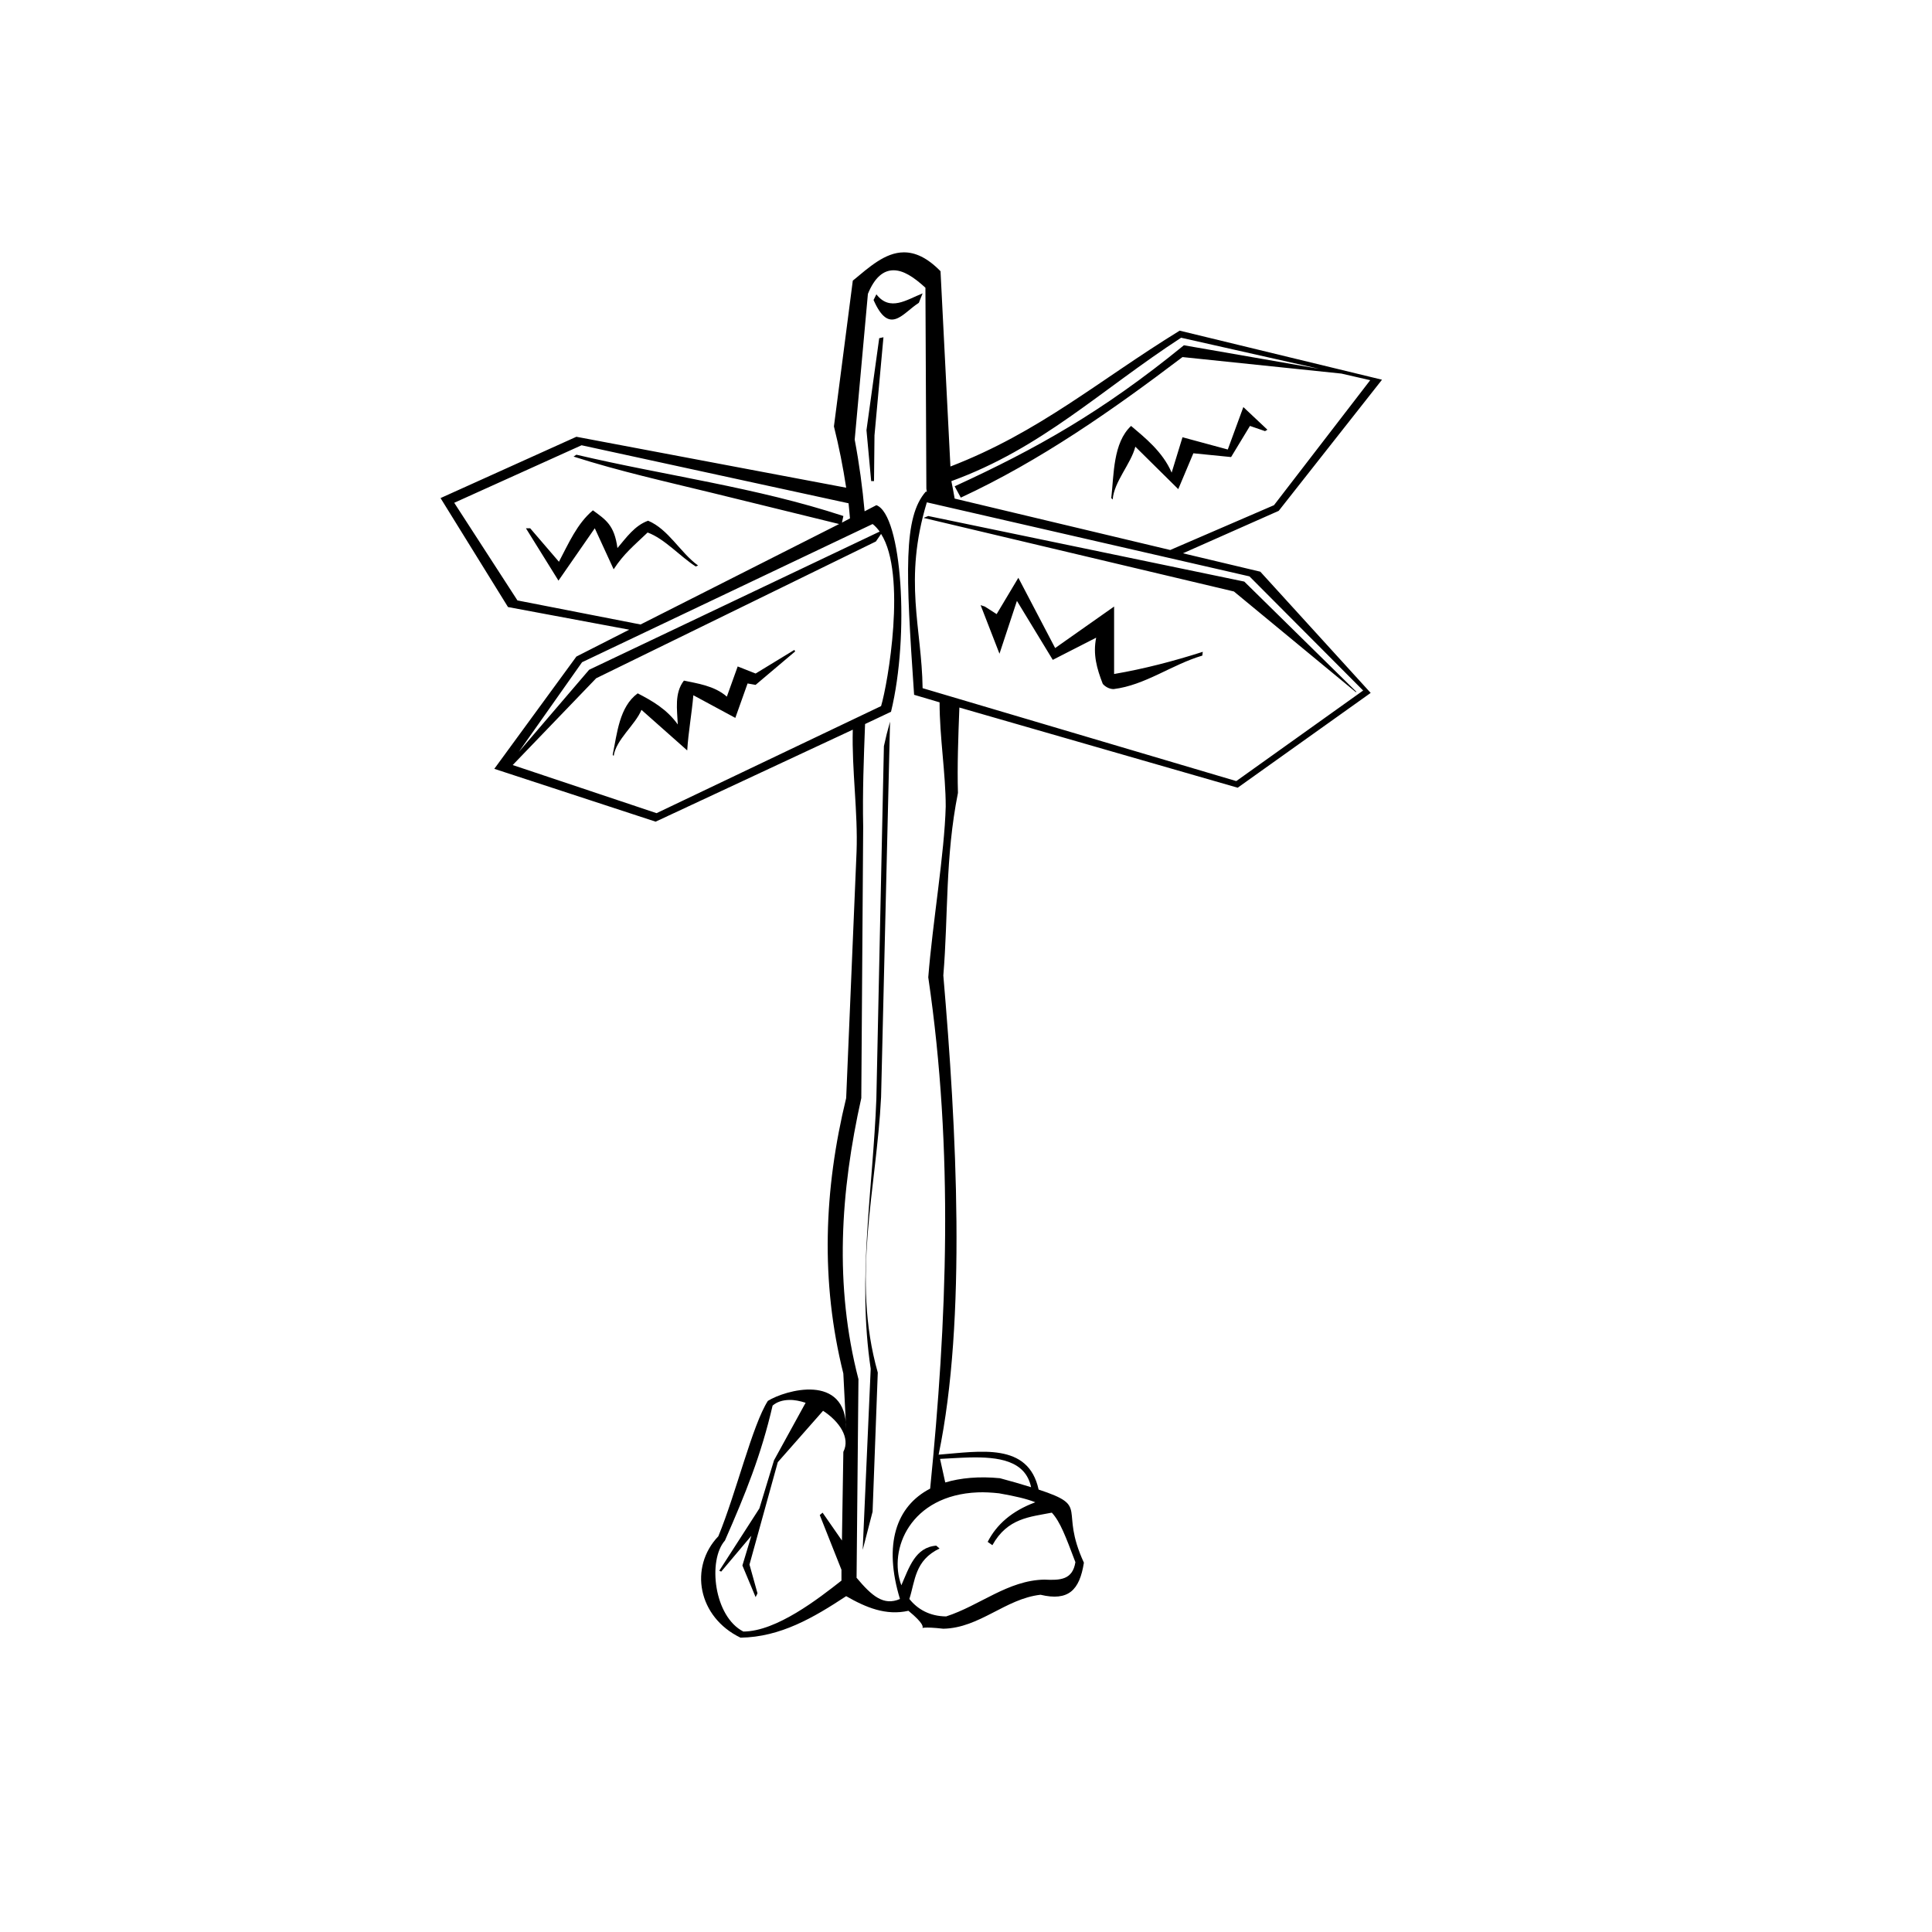 <?xml version="1.0" encoding="UTF-8"?>
<svg width="128" height="128" xmlns="http://www.w3.org/2000/svg" xmlns:svg="http://www.w3.org/2000/svg">
 <title>Black crossroads</title>

 <g>
  <title>Layer 1</title>
  <g id="layer1">
   <path fill="#000000" fill-rule="evenodd" stroke-width="1px" id="path2316" d="m59.875,16.719c-1.238,0.009 -2.285,0.979 -3.375,1.875l-1.25,9.656c0.336,1.347 0.604,2.698 0.812,4.062l-17.875,-3.375l-9,4.062l4.469,7.219l8.031,1.5l-3.5,1.781l-5.438,7.438l10.688,3.5l13.062,-6.094c-0.072,2.666 0.348,5.474 0.25,8.094l-0.688,16.312c-1.481,6.083 -1.706,12.167 -0.188,18.25l0.188,3.688c0.012,-3.772 -4.05,-2.581 -5.188,-1.875c-1.032,1.613 -2.092,6.09 -3.281,8.969c-1.958,2.05 -1.354,5.357 1.469,6.719c2.655,-0.04 4.852,-1.336 7,-2.75c1.298,0.745 2.63,1.307 4.125,0.969c2.118,1.736 -0.41,0.879 2.312,1.188c2.407,-0.047 4.113,-1.989 6.438,-2.25c1.852,0.441 2.59,-0.304 2.875,-2.125c-1.673,-3.637 0.455,-3.707 -3,-4.844c-0.682,-3.146 -3.877,-2.527 -6.625,-2.312c1.868,-8.965 1.177,-21.647 0.312,-31.75c0.335,-4.035 0.114,-7.798 0.969,-12.094c-0.053,-1.761 0.019,-3.681 0.094,-5.656l18.438,5.312l8.812,-6.281l-7.312,-8.031l-5.125,-1.219l6.344,-2.812l6.844,-8.688l-13.406,-3.25c-5.395,3.319 -9.272,6.718 -15.188,9l-0.656,-12.938c-0.897,-0.918 -1.695,-1.255 -2.438,-1.25zm-0.688,1.188c0.652,-0.006 1.341,0.435 2.125,1.156l0.062,13.312c0.016,0.072 0.018,0.146 0.031,0.219l-0.062,-0.031c-1.501,1.699 -1.342,5.304 -0.781,13.469l1.688,0.5c-0.003,2.287 0.406,4.715 0.406,6.906c-0.081,3.108 -0.87,7.679 -1.156,11.312c1.702,11.568 1.231,22.775 0.125,33.875c-2.258,1.17 -3.105,3.693 -2,7.312c-1.084,0.471 -1.861,-0.196 -2.875,-1.406l0.125,-13.156c-1.609,-6.209 -1.196,-12.416 0.188,-18.625l0.125,-17.969c-0.048,-2.309 0.04,-4.561 0.125,-6.812l1.719,-0.812c1.243,-5.085 0.722,-13.058 -0.969,-13.688l-0.781,0.406c-0.14,-1.551 -0.35,-3.129 -0.656,-4.75l0.875,-9.656c0.452,-1.105 1.036,-1.557 1.688,-1.562zm1.938,1.531c-1.06,0.417 -2.16,1.225 -3.062,0.062l-0.188,0.375c1.053,2.394 1.929,0.866 3,0.188l0.25,-0.625zm-2.594,2.906l-0.281,0.062l-0.844,6.094l0.312,3.375l0.188,0l0.031,-3.031l0.594,-6.5zm19.719,0.031l9.156,2.062l-8.969,-1.562c-5.403,4.408 -9.769,6.857 -15.188,9.344l0.406,0.75c5.272,-2.445 10.071,-5.81 14.688,-9.312l10.531,1.094l1.906,0.438l-6.375,8.281l-6.875,2.969l-14.281,-3.406c-0.067,-0.388 -0.138,-0.774 -0.219,-1.156c6.005,-2.187 9.85,-6.003 15.219,-9.5zm4.125,4.594l-1.031,2.812l-3,-0.812l-0.719,2.344c-0.594,-1.39 -1.792,-2.331 -2.688,-3.094c-1.197,1.123 -1.133,3.195 -1.312,4.781l0.094,0.094c0.089,-1.188 1.204,-2.351 1.5,-3.5l2.844,2.812l1,-2.375l2.5,0.25l1.25,-2.062l1,0.344l0.156,-0.094l-1.594,-1.5zm-43.844,2.531l17.688,3.844c0.043,0.33 0.058,0.669 0.094,1l-0.531,0.281l0.094,-0.438c-5.793,-1.906 -11.801,-2.674 -17.688,-4.062l-0.188,0.125c3.006,0.963 6.118,1.657 9.188,2.406c4.252,1.044 8.257,2.026 8.406,2.062l-13.156,6.656l-8.156,-1.594l-4.188,-6.469l8.438,-3.812zm22.875,3.781l21.375,4.906l7.531,7.562l-8.406,6l-20.781,-6.156c-0.052,-4 -1.286,-7.149 0.281,-12.312zm-22.125,0.531c-1.048,0.875 -1.622,2.217 -2.25,3.406l-1.906,-2.219l-0.281,0l2.156,3.469l2.406,-3.469l1.25,2.719c0.68,-1.047 1.356,-1.579 2.25,-2.438c1.133,0.416 2.154,1.593 3.188,2.25l0.156,-0.062c-1.183,-0.857 -1.96,-2.404 -3.312,-2.969c-0.889,0.32 -1.441,1.116 -2.031,1.812c-0.203,-1.533 -0.782,-1.881 -1.625,-2.5zm22.219,0.375l-0.312,0.125l20.562,4.875l8.062,6.656l0.062,0l-7.438,-7.312l-20.938,-4.344zm-3.688,0.531c0.174,0.13 0.331,0.311 0.469,0.5l-19.25,9.156l-4.656,5.438l4.188,-5.938l19.25,-9.156zm0.562,0.656c1.708,2.678 0.444,9.933 0,11.406l-14.875,7.094l-9.531,-3.188l5.531,-5.75l18.531,-9.062l0.344,-0.5zm9.094,2.906l-1.438,2.406l-0.781,-0.5l-0.281,-0.094l1.25,3.219l1.156,-3.5l2.375,3.906l2.875,-1.469c-0.223,1.105 0.04,2.038 0.438,3.062c0.165,0.188 0.434,0.344 0.719,0.344c2.105,-0.262 3.844,-1.619 5.875,-2.219l0.031,-0.25c-1.927,0.616 -3.883,1.129 -5.875,1.469l0,-4.469l-3.906,2.75l-2.438,-4.656zm-14.844,4.781l-2.562,1.562l-1.188,-0.469l-0.719,2c-0.829,-0.733 -2.007,-0.879 -2.844,-1.062c-0.639,0.829 -0.449,1.911 -0.406,2.906c-0.727,-1.017 -1.712,-1.574 -2.656,-2.062c-1.222,0.897 -1.36,2.647 -1.656,4.062l0.062,0.094c0.154,-1.094 1.428,-2.054 1.844,-3.062l3.031,2.688c0.075,-1.217 0.301,-2.43 0.406,-3.656l2.781,1.5l0.812,-2.281l0.531,0.094l2.625,-2.219l-0.062,-0.094zm6.344,4.75l-0.219,0.812l-0.188,0.812l-0.5,23.375c-0.227,5.944 -1.276,11.829 -0.375,17.875l-0.531,12l0.656,-2.531l0.344,-9.219c-1.773,-6.265 -0.079,-12.193 0.219,-18.25l0.594,-24.875zm-6.688,44.938c0.347,-0.009 0.723,0.068 1.094,0.188l-2.094,3.812l-0.969,3.188l-2.656,4.125l0.125,0.062l2,-2.375l-0.594,1.969l0.875,2.094l0.125,-0.25l-0.531,-1.906l1.875,-6.781l3,-3.406c1.076,0.699 1.823,1.794 1.344,2.719l-0.094,5.875l-1.281,-1.844l-0.188,0.156l1.438,3.625l0,0.719c-1.516,1.189 -4.301,3.366 -6.5,3.375c-1.947,-0.99 -2.374,-4.719 -1.219,-6.031c1.365,-3.109 2.398,-5.665 3.156,-8.938c0.295,-0.255 0.672,-0.364 1.094,-0.375zm11.938,3.812c1.939,-0.046 3.722,0.197 4.094,1.969c-0.666,-0.207 -1.372,-0.411 -2.062,-0.594c-1.38,-0.136 -2.604,-0.022 -3.625,0.281l-0.344,-1.562c0.633,-0.029 1.291,-0.078 1.938,-0.094zm0.562,2.312c0.443,-0.018 0.903,0.008 1.406,0.062c1.092,0.192 1.829,0.365 2.406,0.594c-1.553,0.579 -2.565,1.468 -3.156,2.625l0.312,0.219c1.002,-1.807 2.501,-1.871 3.938,-2.156c0.564,0.615 0.918,1.583 1.562,3.281c-0.187,1.173 -1.003,1.209 -2.062,1.156c-2.409,0.044 -4.275,1.72 -6.5,2.438c-1.09,-0.011 -1.893,-0.472 -2.438,-1.156c0.389,-1.207 0.352,-2.556 2,-3.344l-0.219,-0.188c-1.387,0.107 -1.793,1.434 -2.312,2.625c-0.892,-2.372 0.604,-5.975 5.062,-6.156z"/>
  </g>
 </g>
</svg>